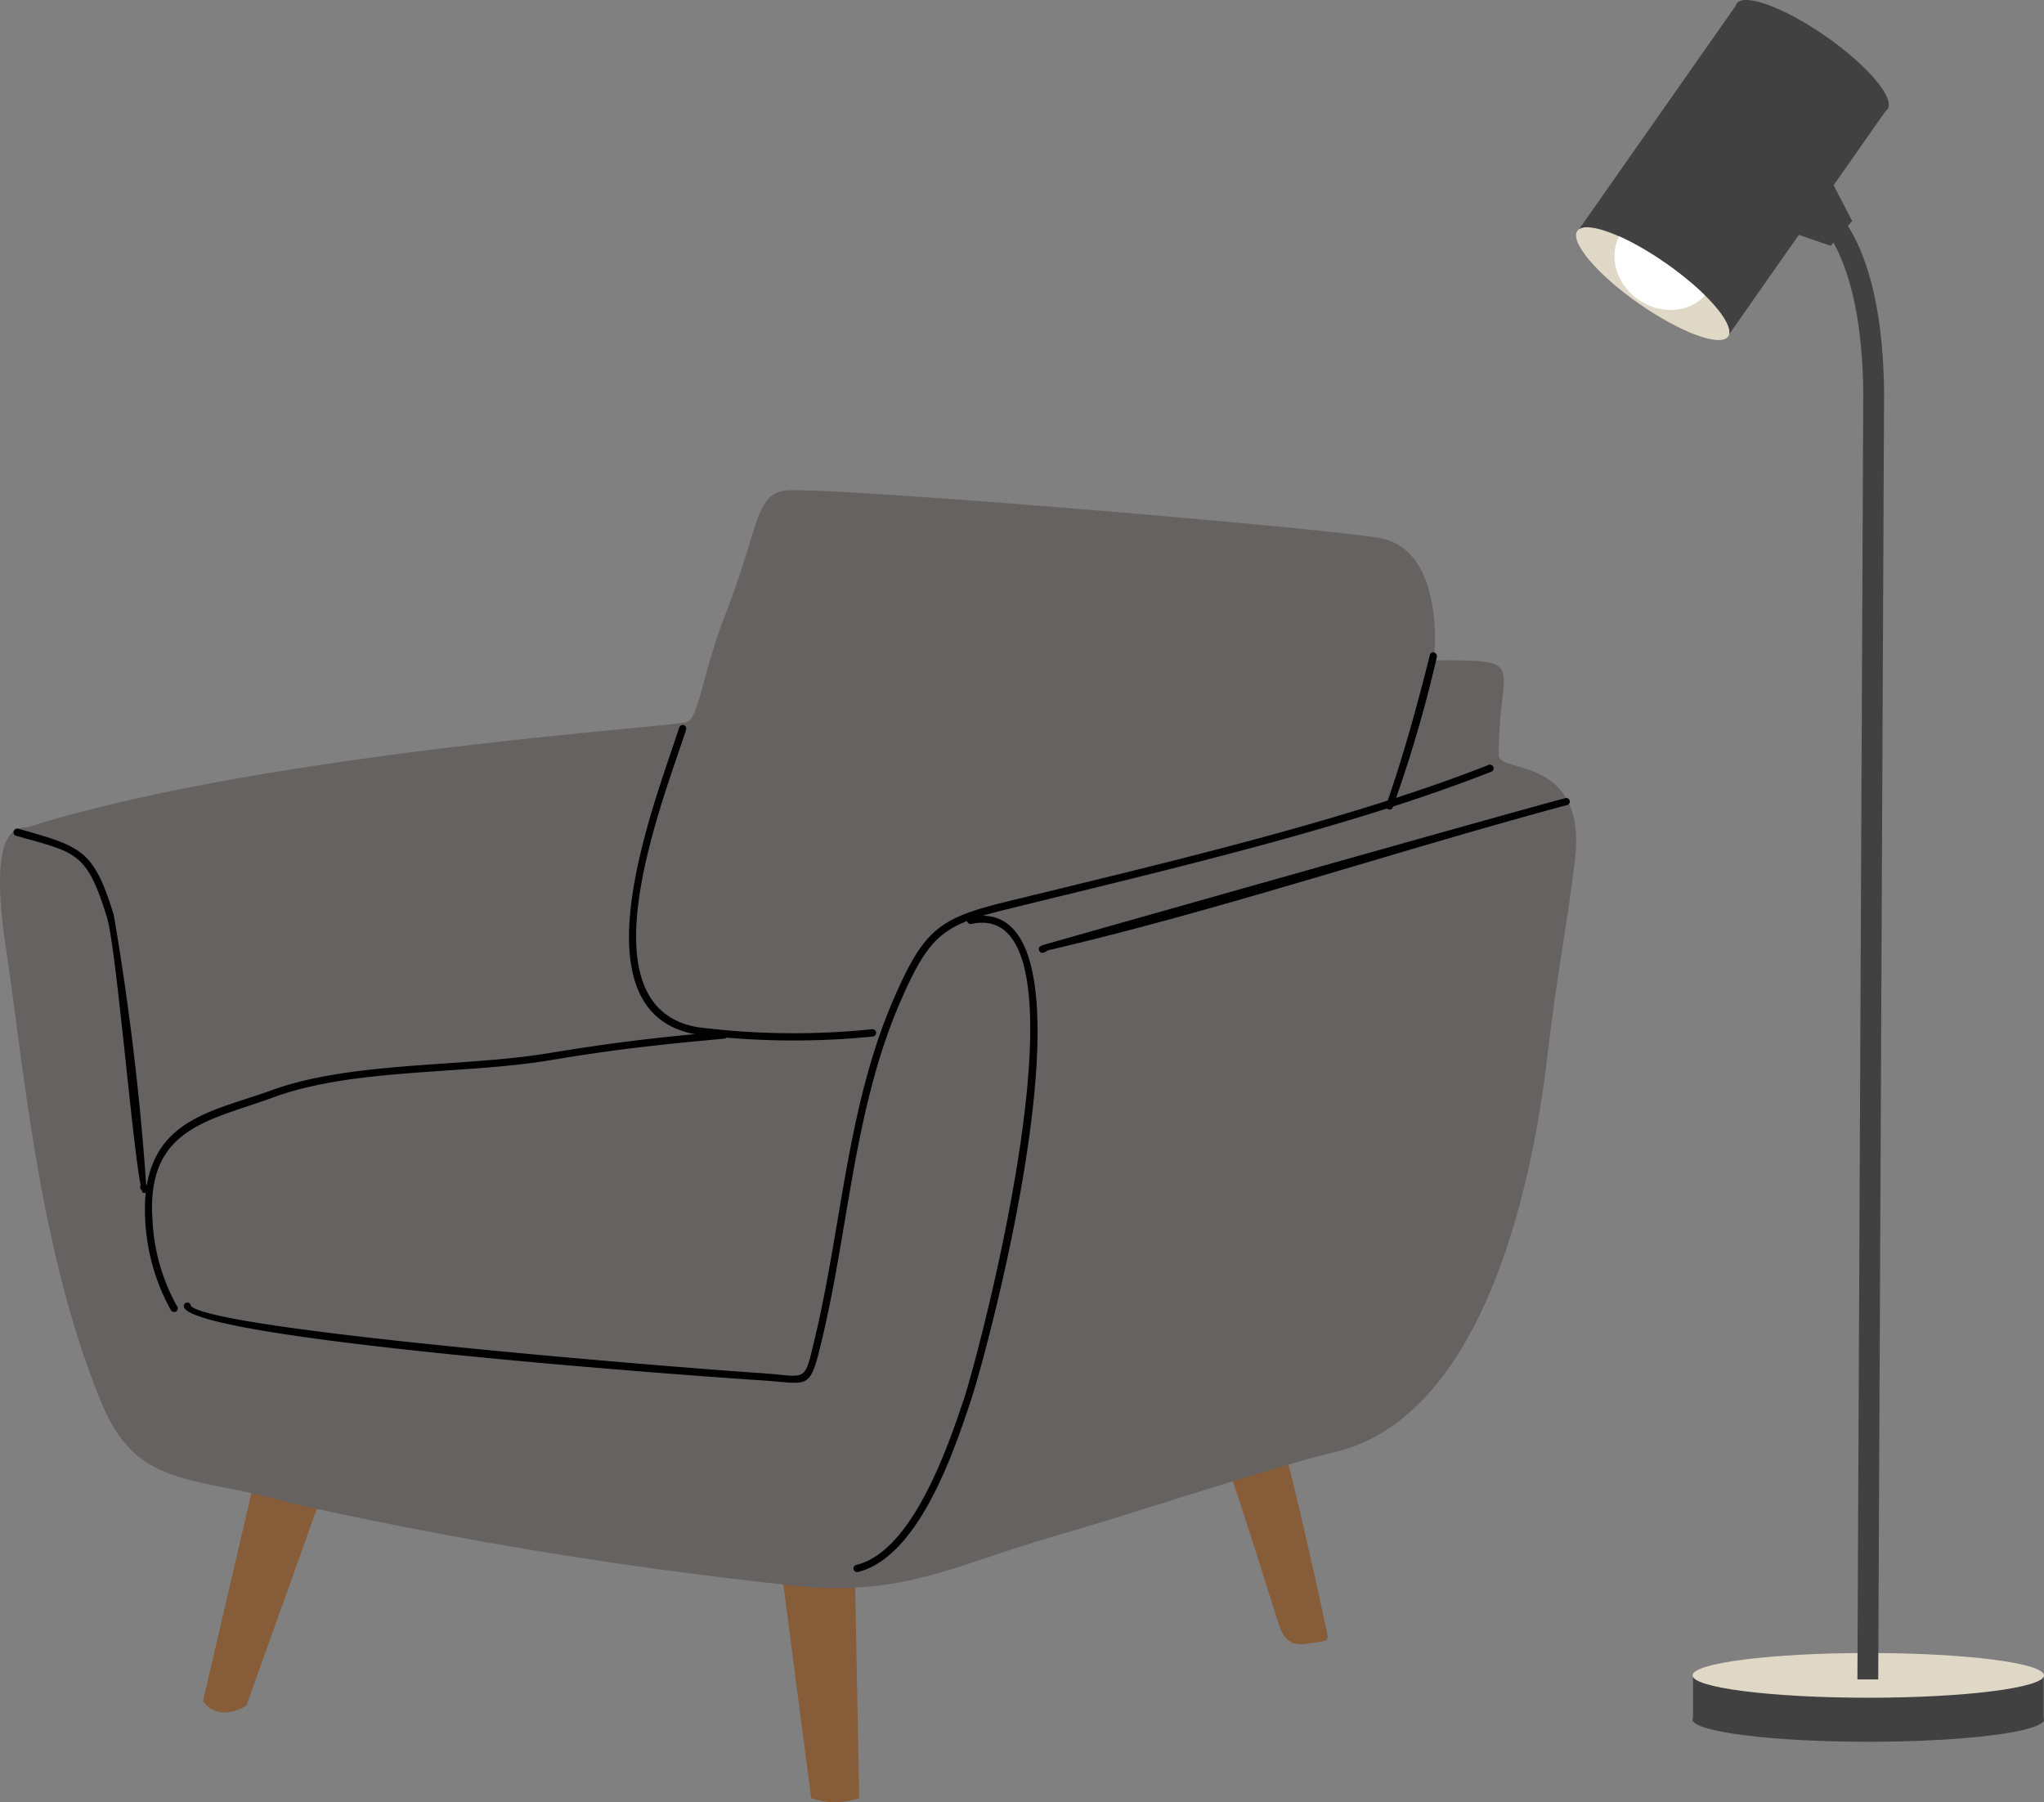 <svg xmlns="http://www.w3.org/2000/svg" xmlns:xlink="http://www.w3.org/1999/xlink" width="86.903" height="76.624" viewBox="0 0 86.903 76.624">
  <rect x="0" y="0" width="86.903" height="76.624" fill="#808080" stroke="none"/>
  <defs>
    <clipPath id="clip-path">
      <rect id="長方形_12552" data-name="長方形 12552" width="67.011" height="55.783" fill="none"/>
    </clipPath>
    <clipPath id="clip-path-2">
      <rect id="長方形_12549" data-name="長方形 12549" width="19.891" height="74.053" fill="none"/>
    </clipPath>
  </defs>
  <g id="グループ_19023" data-name="グループ 19023" transform="translate(-1187.049 -1592)">
    <g id="グループ_18555" data-name="グループ 18555" transform="translate(1187.049 1612.841)">
      <g id="グループ_18423" data-name="グループ 18423" transform="translate(0)" clip-path="url(#clip-path)">
        <path id="パス_13916" data-name="パス 13916" d="M60.349,235.648l2.37-.743c.266.887,1.277,5.273,1.6,6.872.215,1.073.4.9-.715,1.073-.756.124-1.032-.258-1.246-.949-.521-1.661-1.389-4.447-2.012-6.253" transform="translate(-8.032 -193.808)" fill="#875c39" fill-rule="evenodd"/>
        <path id="パス_13917" data-name="パス 13917" d="M174.2,264.452l3.085.217.174,9.121a3.021,3.021,0,0,1-2.043,0Z" transform="translate(-140.929 -218.185)" fill="#875c39" fill-rule="evenodd"/>
        <path id="パス_13918" data-name="パス 13918" d="M307.6,243.279l2.85.506-3.085,8.616c-.756.433-1.461.372-1.839-.206Z" transform="translate(-296.893 -200.717)" fill="#875c39" fill-rule="evenodd"/>
        <path id="パス_13919" data-name="パス 13919" d="M60.939,7.233c4.148,0,2.779,0,2.779,4.034,0,.8,3.79-.021,3.238,4.5-.358,2.92-.715,4.478-1.175,8.347-.674,5.747-2.809,15.3-9.041,16.788-2.707.64-8.142,2.476-11.677,3.5-4.607,1.331-6.579,2.621-11.145,2.187a189.011,189.011,0,0,1-21.4-3.488c-4.26-1.248-6.651-.568-8.193-4.272C1.636,32.358.982,24.268.257,19.512c-.858-5.634.684-5.107.94-5.19,10.1-3.178,27.583-4.261,28.022-4.468.5-.227.643-2.053,1.624-4.581C32.375,1.311,32.079.01,33.652,0,37.023-.021,57.169,1.682,58.8,2.064c2.666.619,2.2,5.169,2.135,5.169" transform="translate(0.001 0)" fill="#666261" fill-rule="evenodd"/>
        <path id="パス_13920" data-name="パス 13920" d="M35.691,39.536c-.511,2.033-1.134,4.313-1.829,6.284a.16.16,0,0,0,.02.217.151.151,0,0,0,.225-.021A55.163,55.163,0,0,0,36,39.567a.177.177,0,0,0-.143-.175.145.145,0,0,0-.163.145" transform="translate(25.095 -32.499)" fill-rule="evenodd"/>
        <path id="パス_13921" data-name="パス 13921" d="M75.522,66.715c-6.13,2.414-14.139,4.251-20.6,5.84-2.748.681-3.412,1.166-4.679,4.076-1.992,4.571-2.217,9.647-3.361,14.445-.47,1.971-.317,1.63-2.237,1.5-3.136-.2-23.221-1.8-24.3-2.858a.144.144,0,0,0-.122-.144.151.151,0,0,0-.174.134C19.928,91.127,42,92.716,44.63,92.881c2.043.134,2.023.475,2.554-1.744,1.144-4.777,1.359-9.833,3.341-14.383,1.236-2.827,1.829-3.24,4.475-3.89,6.477-1.6,14.486-3.436,20.636-5.861a.153.153,0,0,0,.092-.2.162.162,0,0,0-.2-.093" transform="translate(-12.234 -55.034)" fill-rule="evenodd"/>
        <path id="パス_13922" data-name="パス 13922" d="M347.082,82.547c2.544.722,3,.66,3.862,3.477.388,1.248,1.083,9.678,1.43,11.371a.179.179,0,0,0-.01.144c.092.227.082.206.306.165.041-.114.051-.2-.01-.248l-.01-.031a.1.1,0,0,0-.041-.052A115.026,115.026,0,0,0,351.229,85.9c-.858-2.765-1.349-2.889-4.056-3.653a.157.157,0,0,0-.194.1.151.151,0,0,0,.1.2m5.333,15.023q.031.108.061.124c-.071-.021-.071-.072-.061-.124" transform="translate(-346.395 -67.854)" fill-rule="evenodd"/>
        <path id="パス_13923" data-name="パス 13923" d="M230.807,131.514c-2.748.248-4.658.464-7.4.918-3.729.619-8.4.34-11.84,1.589-2.441.887-5.087,1.2-5.353,4.55a8.8,8.8,0,0,0,1.1,4.819.17.17,0,0,0,.225.021.162.162,0,0,0,.02-.217,8.317,8.317,0,0,1-1.042-3.694c-.266-3.89,2.431-4.189,5.139-5.18,3.422-1.259,8.1-.96,11.82-1.589,2.717-.454,4.618-.66,7.355-.908a.15.15,0,0,0,.133-.165.145.145,0,0,0-.163-.145" transform="translate(-200.035 -108.504)" fill-rule="evenodd"/>
        <path id="パス_13924" data-name="パス 13924" d="M172.239,57.182c-.96,3.023-4.669,12.144.766,13.042a33.548,33.548,0,0,0,7.478.083.154.154,0,0,0,.133-.175.159.159,0,0,0-.174-.134,32.743,32.743,0,0,1-7.386-.083c-5.1-.836-1.41-9.833-.521-12.65a.155.155,0,0,0-.1-.2.168.168,0,0,0-.194.114" transform="translate(-143.367 -47.08)" fill-rule="evenodd"/>
        <path id="パス_13925" data-name="パス 13925" d="M23.9,74.784c-1.716.433-22.26,6.253-22.281,6.263l-.041.021a.146.146,0,0,0-.092.2.147.147,0,0,0,.194.093.489.489,0,0,0,.163-.093c7.264-1.692,14.792-4.22,22.046-6.17a.175.175,0,0,0,.163-.155.158.158,0,0,0-.153-.155" transform="translate(42.694 -61.7)" fill-rule="evenodd"/>
        <path id="パス_13926" data-name="パス 13926" d="M135.919,103.75c5.435-1.135.368,18.067-.317,20.151-.674,2.022-2.186,6.511-4.577,7.1a.154.154,0,0,0-.133.175.159.159,0,0,0,.174.134c2.595-.64,4.086-5.1,4.822-7.315.766-2.3,6-21.8-.061-20.533a.148.148,0,0,0-.1.186.153.153,0,0,0,.194.1" transform="translate(-94.604 -85.312)" fill-rule="evenodd"/>
      </g>
    </g>
    <g id="グループ_18554" data-name="グループ 18554" transform="translate(1254.061 1592)">
      <g id="グループ_18419" data-name="グループ 18419" transform="translate(0)" clip-path="url(#clip-path-2)">
        <path id="パス_13901" data-name="パス 13901" d="M14.943,653.309c0,.525-3.345.951-7.471.951S0,653.834,0,653.309s3.345-.951,7.471-.951,7.471.426,7.471.951" transform="translate(4.949 -580.207)" fill="#414142"/>
        <rect id="長方形_12548" data-name="長方形 12548" width="14.905" height="2.015" transform="translate(4.968 71.186)" fill="#414142"/>
        <path id="パス_13902" data-name="パス 13902" d="M14.943,636.383c0,.525-3.345.951-7.471.951S0,636.908,0,636.383s3.345-.951,7.471-.951,7.471.426,7.471.951" transform="translate(4.949 -565.153)" fill="#e0d8c7"/>
        <path id="パス_13903" data-name="パス 13903" d="M65.7,132.195l-.885,0,.249-54.747c-.056-4.276-1.054-6.288-1.881-7.222a2.527,2.527,0,0,0-1.707-.981l-.009-.885a3.214,3.214,0,0,1,2.131,1.02c1.509,1.465,2.3,4.178,2.351,8.064Z" transform="translate(-52.857 -60.794)" fill="#414142"/>
        <path id="パス_13904" data-name="パス 13904" d="M127.375,91.978c-.326.465-2.025-.163-3.8-1.4s-2.94-2.624-2.614-3.089,2.025.163,3.8,1.4,2.94,2.624,2.614,3.089" transform="translate(-120.911 -77.673)" fill="#e0d8c7"/>
        <path id="パス_13905" data-name="パス 13905" d="M66.155,4.647c-.326.465-2.025-.163-3.8-1.4S59.419.619,59.745.154s2.025.163,3.8,1.4,2.94,2.624,2.614,3.089" transform="translate(-52.92 -0.001)" fill="#414142"/>
        <path id="パス_13906" data-name="パス 13906" d="M130.648,88.154a1.815,1.815,0,0,1-.478.392,1.894,1.894,0,0,1-.241.117,2.091,2.091,0,0,1-.926.142,2.457,2.457,0,0,1-1.84-1.058,2.176,2.176,0,0,1-.392-1.13,1.874,1.874,0,0,1,.212-.972,1.744,1.744,0,0,1,.11-.181,1.81,1.81,0,0,1,.418-.427c.359.228.726.468,1.1.719.882.595,1.7,1.185,2.4,1.731a1.792,1.792,0,0,1-.361.667" transform="translate(-125.139 -75.632)" fill="#fff"/>
        <path id="パス_13907" data-name="パス 13907" d="M66.125,14.809c.148-.534-.987-1.83-2.654-3s-3.267-1.793-3.723-1.475L66.525.668,72.9,5.14Z" transform="translate(-59.621 -0.594)" fill="#414142"/>
        <path id="パス_13908" data-name="パス 13908" d="M76.428,71.49l-.912,1.059-1.78-.61,1.823-2.118Z" transform="translate(-64.693 -62.098)" fill="#414142"/>
      </g>
    </g>
  </g>
</svg>
